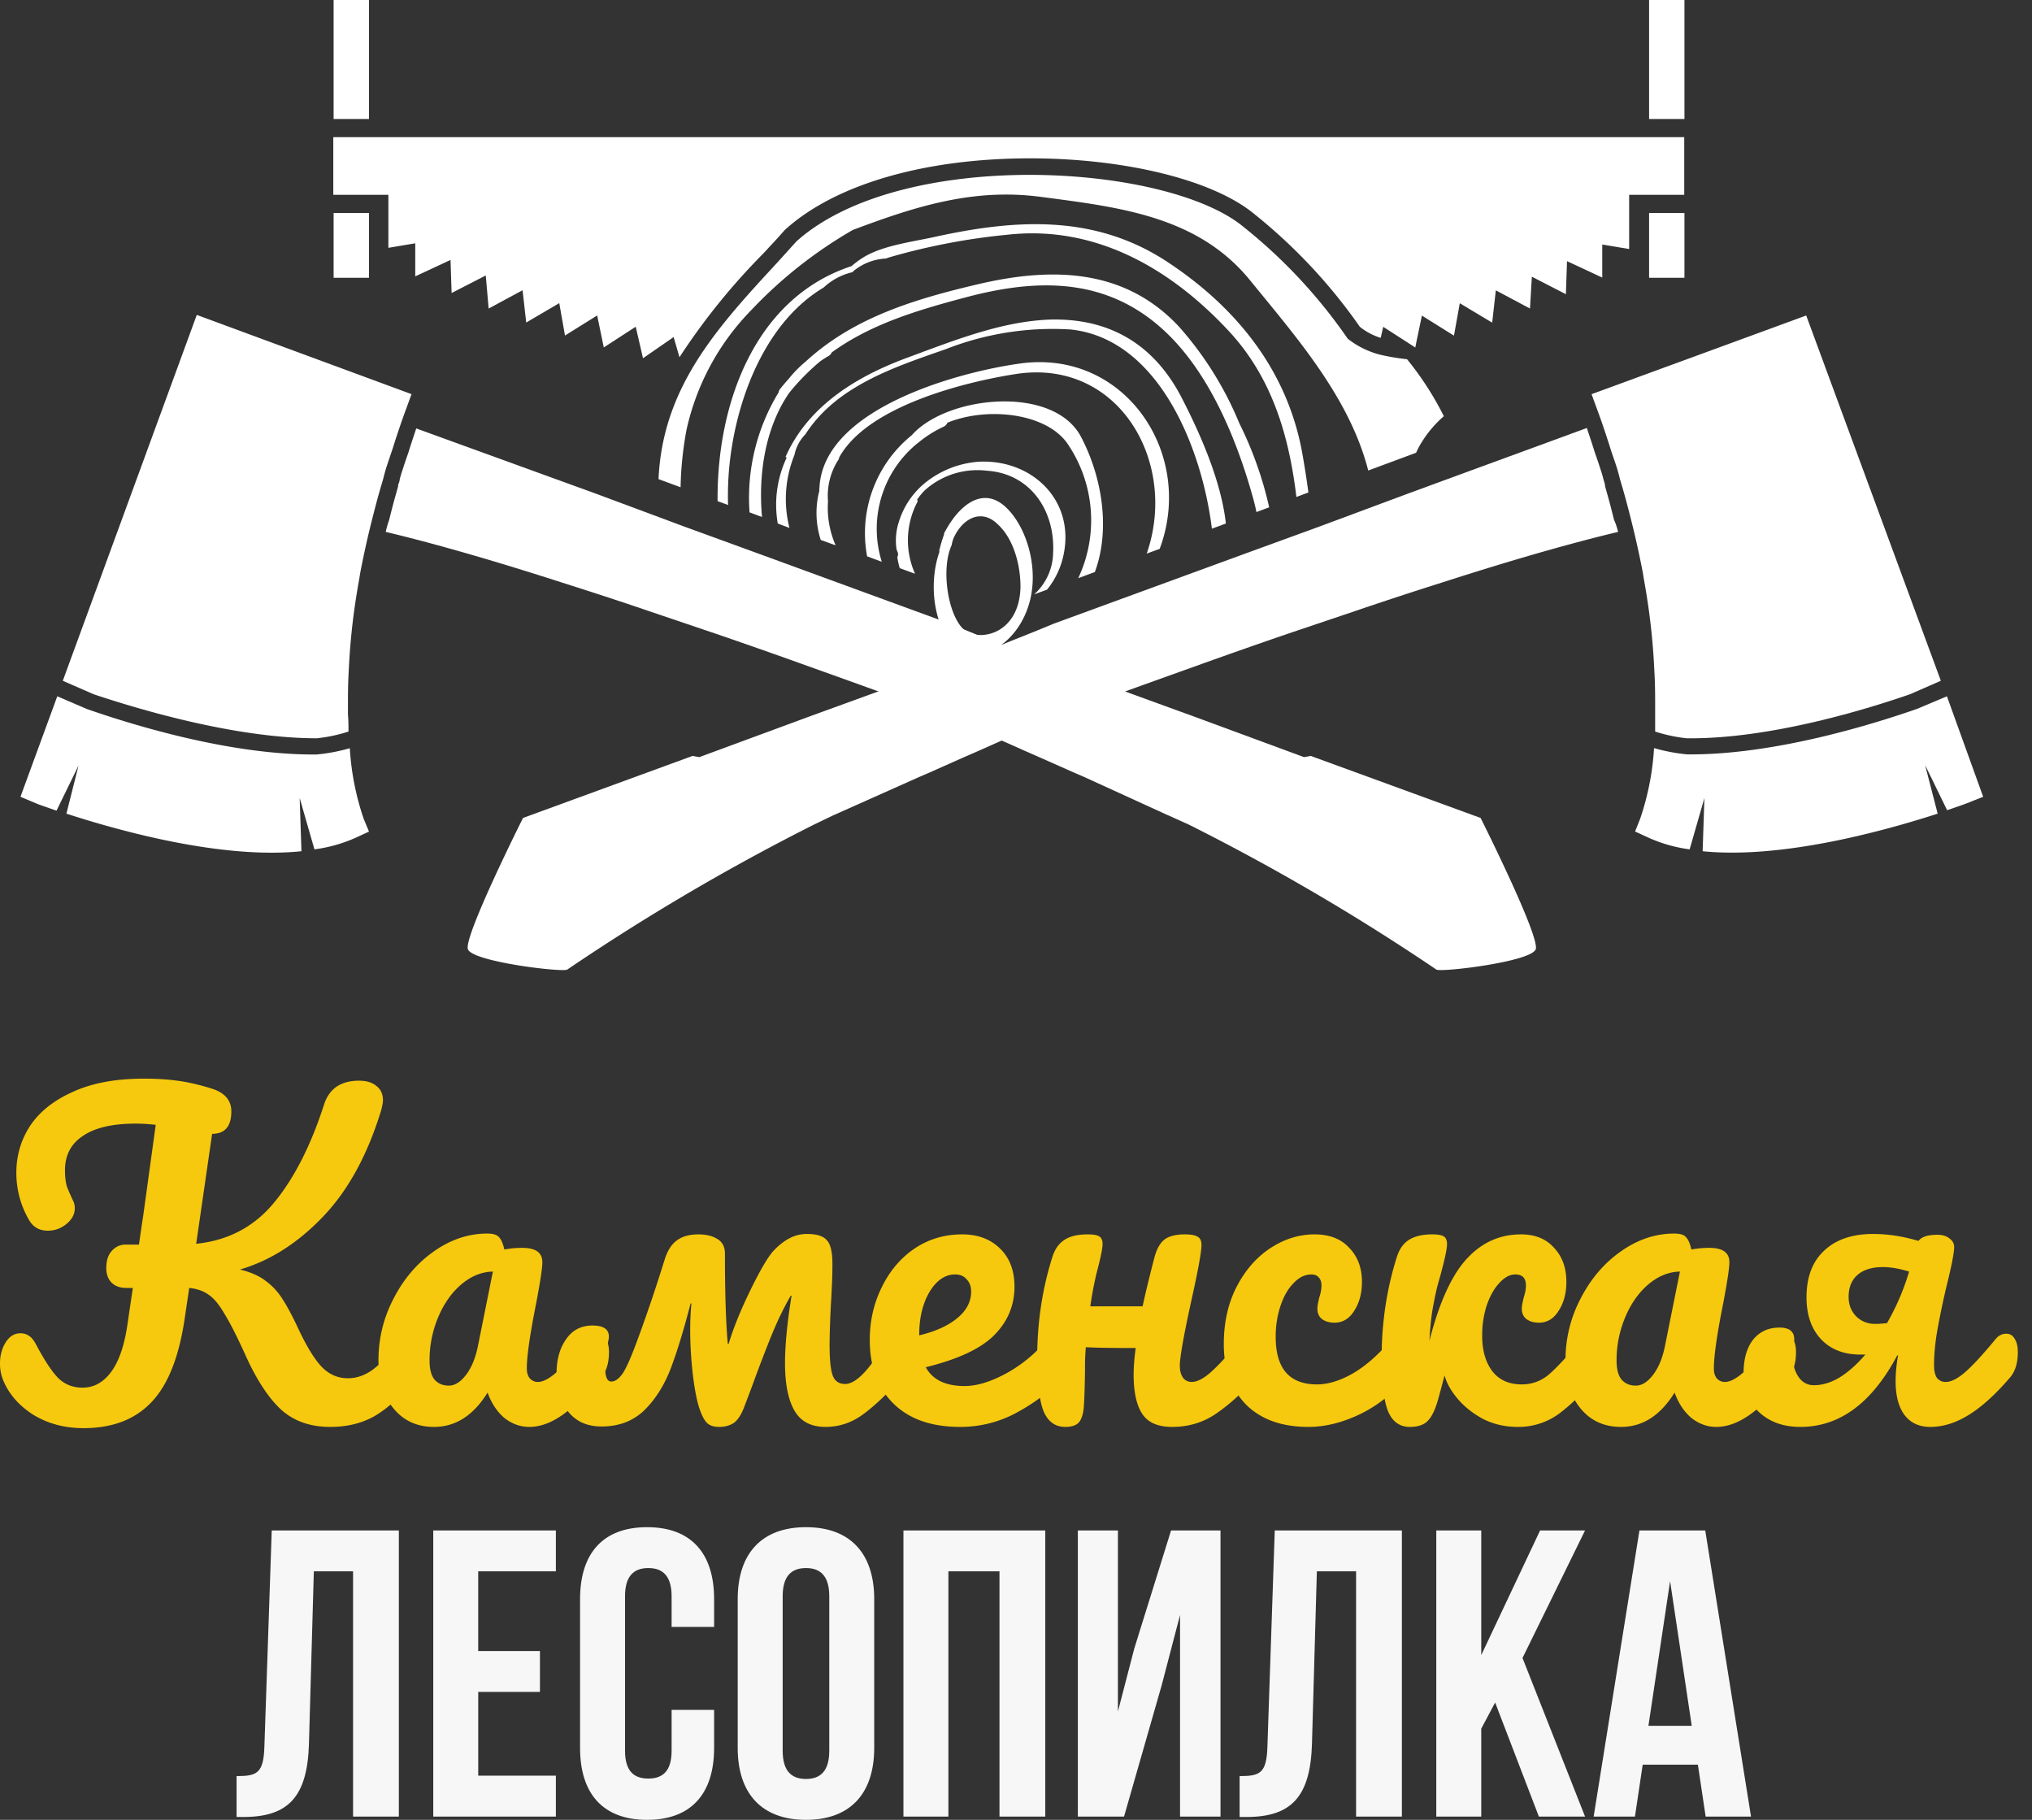 <svg width="134" height="120" fill="none" xmlns="http://www.w3.org/2000/svg"><rect width="100%" height="100%" fill="#333333" stroke="none"/><path d="M24.333 14.045H22v4.273h2.333v-4.273zM24.333 0H22v7.847h2.333V0zM111.081 14.045h-2.332v4.273h2.332v-4.273zM111.081 0h-2.332v7.847h2.332V0z" fill="#fff"/><path d="M111.067 9.046v3.8h-3.633v3.575l-1.773-.298v2.18l-2.325-1.083-.073 2.18-2.245-1.155-.123 2.1-2.253-1.2-.24 2.13-2.136-1.279-.385 2.136-2.114-1.322-.393 1.882-.043.225-.444-.29-1.67-1.076-.168.727c-.499-.155-.965-.401-1.373-.727a35.604 35.604 0 00-6.946-7.426c-2.682-2.238-8.487-3.684-14.801-3.684-6.918 0-12.781 1.693-16.094 4.65l-.044.037-.044.043c-.32.364-.646.727-.973 1.069l-.305.334-.131.138a43.395 43.395 0 00-5.53 6.844l-.385-1.33-2.02 1.396-.48-2.078-2.106 1.366-.436-2.108-2.122 1.323-.378-2.136-2.18 1.279-.24-2.13-2.237 1.207-.19-2.18-2.252 1.155-.072-2.18-2.326 1.083v-2.18l-1.772.298v-3.495h-3.633v-3.8h89.088zM130.78 52.54l-1.192.473-1.184.414-1.454-2.98.829 3.205c-3.452 1.119-10.238 3.008-15.499 2.478l.117-3.51-.974 3.386a9.646 9.646 0 01-2.761-.792l-.836-.385.335-.843c.514-1.504.821-3.07.915-4.657.712.206 1.442.344 2.18.414 5.813.058 12.483-2.064 15.164-3l1.969-.83 2.391 6.627z" fill="#fff"/><path d="M127.989 44.89l-2.027.886c-2.674.93-9.206 2.972-14.728 2.906a10.25 10.25 0 01-2.085-.443V47.12v-.494c0-.727 0-1.504-.051-2.347a43.734 43.734 0 00-.56-5.319c-.058-.378-.138-.77-.196-1.17a62.679 62.679 0 00-.835-3.734c-.124-.48-.247-.967-.386-1.453-.072-.27-.152-.53-.232-.8-.08-.269-.102-.378-.153-.567a9.997 9.997 0 00-.174-.58c-.124-.379-.254-.727-.385-1.149-.16-.516-.342-1.053-.523-1.591-.117-.334-.24-.676-.364-1.01l-.334-.915 14.154-5.188 8.879 24.086z" fill="#fff"/><path d="M106.707 35.073c-2.1.501-5.762 1.453-11.625 3.342a265.098 265.098 0 00-5.733 1.882l-4.44 1.497a414.632 414.632 0 00-5.616 1.97c-1.984.711-4.186 1.496-6.474 2.331-1.38.495-2.71 1.01-4.004 1.512l-1.344.596-2.906 1.293-1.148.501-2.071.923-.727.313-5.5 2.455-.153.066-1.3.625a145.687 145.687 0 00-16.269 9.562c-.465.167-6.234-.53-6.54-1.345-.305-.813 3.634-8.66 3.634-8.66l11.182-4.091.443.08 7.266-2.681 9.73-3.54 1.358-.559 3.728-1.49 1.308-.537 12.352-4.52 5.18-1.888 5.857-2.18 11.749-4.309c.174.523.349 1.04.516 1.584.13.37.254.727.378 1.119.058.167.116.349.167.545l.036.145c.036.124.08.247.102.356v.08l.218.778c.138.494.254.966.377 1.453.131.276.197.53.269.792zM1.35 52.54l1.192.502 1.184.414 1.454-2.98-.8 3.176c3.444 1.119 10.23 3.023 15.499 2.478l-.117-3.51.974 3.386a9.709 9.709 0 002.761-.785l.836-.385-.349-.842a17.605 17.605 0 01-.916-4.658c-.712.206-1.441.345-2.18.414-5.812.058-12.482-2.063-15.163-3l-1.948-.836L1.35 52.54z" fill="#fff"/><path d="M4.14 44.89l2.028.886c2.674.893 9.206 2.906 14.728 2.906a10.248 10.248 0 002.085-.443c0-.363 0-.727-.036-1.119v-.494c0-.727 0-1.504.05-2.347.079-1.783.265-3.559.56-5.319.058-.378.138-.77.197-1.17.225-1.177.5-2.426.835-3.734.124-.48.247-.967.385-1.453.073-.27.153-.53.233-.8.08-.269.101-.378.152-.567.051-.188.11-.385.175-.58.123-.379.247-.727.385-1.149.16-.516.341-1.053.523-1.591.116-.334.24-.676.363-1.01l.334-.915-14.161-5.225L4.141 44.89z" fill="#fff"/><path d="M25.437 35.073c2.1.501 5.762 1.453 11.626 3.342 1.715.545 3.633 1.163 5.733 1.882l4.425 1.497c1.758.603 3.633 1.257 5.616 1.97 1.984.711 4.185 1.496 6.474 2.331 1.38.495 2.71 1.01 4.004 1.512l1.33.596 2.906 1.293 1.14.501 2.079.923.726.313 5.42 2.477.153.066 1.337.603a145.7 145.7 0 0116.327 9.562c.465.167 6.234-.53 6.539-1.345.306-.813-3.633-8.66-3.633-8.66l-11.204-4.091-.443.08-7.266-2.681-9.736-3.54-1.36-.559-3.698-1.49-1.308-.537-12.352-4.52-5.18-1.888-5.857-2.18-11.785-4.28c-.174.523-.349 1.04-.516 1.584-.13.37-.254.727-.378 1.12a6.978 6.978 0 00-.167.544l-.036.145c0 .124-.08.247-.102.356v.08l-.218.778c-.138.494-.254.966-.378 1.453-.094.247-.16.501-.218.763zM45.273 28.337c.656-2.971 2.13-5.7 4.258-7.876a29.33 29.33 0 016.707-5.297c4.221-1.591 7.992-2.768 12.417-2.18 5.195.683 10.362 1.272 13.806 5.53 3.051 3.749 6.54 7.716 7.767 12.512l3.154-1.17.137-.29a7.513 7.513 0 011.694-2.122 20.242 20.242 0 00-2.427-3.757 14.458 14.458 0 01-1.802-.305 5.74 5.74 0 01-2.107-1.046 34.369 34.369 0 00-6.874-7.375c-5.086-4.215-22.525-5.246-29.47.944l-1.316 1.454c-3.975 4.294-7.52 8.203-7.79 14.233l1.454.538c.025-1.273.156-2.542.392-3.793z" fill="#fff"/><path d="M76.997 17.279c-4.818-3.183-10.064-2.834-15.491-1.628-1.454.312-3.314.552-4.563 1.315-.277.172-.54.367-.785.581-6.329 2.071-8.894 8.988-8.836 15.499l.69.254c-.03-1.02.016-2.04.139-3.052.516-4.2 2.405-9.053 6.168-11.291a4.149 4.149 0 011.897-1.01.67.67 0 01.102-.102 3.633 3.633 0 012.1-.799l.16-.058a42.632 42.632 0 017.868-1.511c5.871-.654 10.9 2.31 14.758 6.539 2.739 3.052 3.814 6.823 4.287 10.754l.792-.298a63.36 63.36 0 00-.4-2.565c-.974-5.442-4.316-9.613-8.886-12.628z" fill="#fff"/><path d="M77.752 21.544c-3.633-3.902-8.486-3.931-13.31-2.79-4.193.988-8.073 2.18-11.183 4.97l-.153.137a7.523 7.523 0 00-1.017 1.025l-.087.102c-.19.21-.37.428-.553.654a.493.493 0 00-.108.24 13.355 13.355 0 00-1.912 7.905l.822.305c-.262-2.95.254-5.944 1.787-8.181a14.963 14.963 0 012.042-2.079c.174-.126.356-.242.545-.348.1-.056.179-.143.225-.247 2.565-1.853 5.558-2.761 8.85-3.633 4.912-1.308 9.518-1.286 13.333 2.448 2.848 2.79 4.6 7.136 5.631 10.9.073.268.138.544.19.813l.842-.312a24.405 24.405 0 00-1.97-5.544 22.46 22.46 0 00-3.974-6.365z" fill="#fff"/><path d="M69.324 21.071c-3.306.095-6.598 1.454-9.686 2.587-3.262 1.235-6.357 3.153-7.825 6.445 0 .058 0 .065.072.058a7.267 7.267 0 00-.595 4.36l.77.29a7.724 7.724 0 01.327-4.802c.104-.519.356-.996.726-1.374 2.028-3.153 5.777-4.403 9.235-5.602a19.284 19.284 0 018.24-1.308c5.813.603 8.676 7.819 9.33 13.137l.922-.341c-.32-2.907-1.802-6.126-2.862-8.19-1.788-3.538-4.694-5.34-8.654-5.26z" fill="#fff"/><path d="M67.217 23.978c-4.055.566-12.97 2.979-13.18 8.218a.182.182 0 000 .145 5.812 5.812 0 00.086 3.262l.981.356a6.205 6.205 0 01-.501-2.906 4.36 4.36 0 01.8-2.906c0 .036-.08.072-.117.116 1.816-3.495 8.436-5.086 11.626-5.588 6.793-1.104 10.739 5.682 8.762 11.67 0 .05-.043.108-.058.16l.858-.313c2.354-6.27-2.311-13.224-9.257-12.214z" fill="#fff"/><path d="M71.286 28.802c-1.824-3.451-8.85-2.717-11.154-.109a8.304 8.304 0 00-2.95 7.993l.967.356a7.266 7.266 0 012.288-7.76l.131-.102a7.61 7.61 0 011.65-1.039.523.523 0 00.261-.269c2.689-1.09 6.656-.625 7.993 1.497a8.966 8.966 0 01.632 8.756l1.097-.407c1.032-2.783.494-6.235-.915-8.916z" fill="#fff"/><path d="M64.565 30.445a6.335 6.335 0 00-3.713 1.525 5.341 5.341 0 00-1.592 2.493 3.887 3.887 0 00-.138 1.75c.014.05.031.099.051.146a.385.385 0 010 .378c.036.245.09.488.16.726l1.01.371a5.42 5.42 0 01.167-4.76c0-.08 0-.108-.043-.108.152-.23.327-.444.523-.64a5.194 5.194 0 014.098-1.286c2.906.197 4.497 2.681 4.36 5.399a3.77 3.77 0 01-1.25 2.754l.85-.313c.542-.67.916-1.459 1.09-2.303.755-3.611-2.108-6.3-5.573-6.132z" fill="#fff"/><path d="M67.762 40.126c.857-2.38 0-5.27-1.352-6.602-1.504-1.511-3.131-.334-4.156 1.653v.071a9.898 9.898 0 00-.327 1.107h.036c-.327.916-.452 1.988-.356 3.037.097 1.05.41 2.014.887 2.732 1.555 2.046 4.308.702 5.268-1.998zm-3.757 1.653c-1.366-.416-2.056-4.068-1.25-5.829.03-.174.076-.339.138-.488.255-.545.601-.958.996-1.19.31-.19.643-.262.973-.21.33.051.648.225.93.508.448.404.823.993 1.087 1.71.264.716.408 1.534.418 2.37-.03 2.677-1.962 3.533-3.292 3.129z" fill="#fff"/><path d="M27.276 87.945c.233 0 .413.107.539.323.144.216.216.512.216.89 0 .7-.171 1.257-.512 1.67-.863 1.043-1.734 1.851-2.615 2.426-.88.557-1.922.836-3.126.836-1.33 0-2.417-.387-3.262-1.16-.844-.79-1.635-2.012-2.371-3.665-.54-1.186-.989-2.066-1.348-2.641-.341-.593-.683-1.006-1.024-1.24-.342-.252-.773-.404-1.294-.458l-.296 1.994c-.378 2.57-1.114 4.42-2.21 5.552-1.079 1.133-2.57 1.699-4.475 1.699-1.24 0-2.345-.297-3.315-.89-.952-.61-1.617-1.384-1.994-2.318A2.875 2.875 0 010 89.912c0-.539.126-1.006.377-1.402.252-.395.575-.593.97-.593.234 0 .432.063.594.19.161.107.314.305.458.592.557 1.042 1.042 1.77 1.455 2.183.431.414.962.62 1.59.62.72 0 1.33-.323 1.833-.97.521-.665.89-1.68 1.105-3.046l.378-2.56h-.432c-.413 0-.736-.117-.97-.35-.234-.234-.35-.558-.35-.97 0-.468.116-.836.35-1.106.252-.287.557-.431.916-.431h.89c.126-.88.215-1.492.27-1.833l.835-6.064c-.467-.054-.908-.081-1.32-.081-1.528 0-2.687.27-3.478.809-.79.52-1.186 1.275-1.186 2.263 0 .45.045.818.135 1.106.108.27.243.575.404.916.072.144.108.305.108.485 0 .395-.188.746-.566 1.051-.36.288-.763.431-1.213.431-.575 0-.997-.251-1.266-.754a6.136 6.136 0 01-.809-3.073c0-1.132.306-2.165.916-3.1.63-.934 1.573-1.68 2.83-2.236 1.258-.575 2.813-.863 4.663-.863.809 0 1.546.045 2.21.135.683.09 1.429.26 2.237.512.88.27 1.321.773 1.321 1.51 0 .988-.422 1.482-1.267 1.482l-1.05 7.25c2.101-.216 3.809-1.114 5.12-2.695 1.33-1.6 2.435-3.765 3.315-6.496.162-.503.432-.89.809-1.159.395-.27.89-.404 1.482-.404.503 0 .89.117 1.16.35.287.216.43.53.43.944 0 .125-.036.332-.107.62-.899 2.964-2.183 5.318-3.854 7.061-1.672 1.743-3.495 2.902-5.472 3.477.683.162 1.24.404 1.671.728a4.3 4.3 0 011.132 1.212c.306.468.656 1.123 1.051 1.968.557 1.186 1.078 2.03 1.564 2.534.485.485 1.05.727 1.698.727.575 0 1.123-.188 1.644-.566.52-.395 1.177-1.06 1.967-1.994.216-.252.458-.377.728-.377z" fill="#F6C90E"/><path d="M28.623 94.09c-1.114 0-2.003-.405-2.668-1.213-.665-.809-.997-1.869-.997-3.18 0-1.438.332-2.795.997-4.07.665-1.294 1.545-2.327 2.641-3.1 1.114-.79 2.291-1.186 3.531-1.186.395 0 .656.081.782.243.144.143.26.413.35.808a6.325 6.325 0 011.186-.108c.88 0 1.32.315 1.32.944 0 .377-.134 1.276-.404 2.695-.413 2.066-.62 3.504-.62 4.312 0 .27.063.486.19.647a.692.692 0 00.538.243c.342 0 .755-.216 1.24-.647.485-.45 1.141-1.168 1.968-2.156.215-.252.458-.377.727-.377.234 0 .414.107.54.323.143.216.215.512.215.89 0 .718-.17 1.275-.512 1.67a13.575 13.575 0 01-2.345 2.318c-.827.63-1.626.944-2.399.944-.593 0-1.14-.198-1.644-.593-.485-.414-.853-.97-1.105-1.671-.934 1.509-2.111 2.264-3.53 2.264zm.97-2.722c.396 0 .773-.234 1.133-.701.359-.468.62-1.087.781-1.86l.997-4.96c-.754.019-1.455.306-2.102.863-.629.54-1.132 1.258-1.51 2.156a7.301 7.301 0 00-.565 2.857c0 .557.108.97.323 1.24.234.27.548.405.944.405z" fill="#F6C90E"/><path d="M59.18 87.945c.234 0 .413.107.54.323.143.216.215.512.215.89 0 .736-.17 1.302-.512 1.697-.827.97-1.636 1.752-2.426 2.345-.773.593-1.626.89-2.56.89-.953 0-1.636-.36-2.049-1.078-.413-.72-.62-1.761-.62-3.127 0-1.186.144-2.668.431-4.447h-.053c-.45.772-.872 1.644-1.267 2.614-.396.97-.836 2.12-1.32 3.45l-.46 1.213c-.197.54-.43.907-.7 1.105-.27.18-.593.27-.97.27-.396 0-.683-.108-.863-.324-.18-.215-.341-.557-.485-1.024-.162-.539-.296-1.276-.404-2.21a25.619 25.619 0 01-.162-2.884c0-.593.027-1.159.081-1.698h-.054c-.45 1.743-.89 3.18-1.32 4.312-.432 1.114-1.016 2.03-1.753 2.75-.736.7-1.67 1.05-2.803 1.05-.952 0-1.688-.332-2.21-.996-.503-.665-.754-1.5-.754-2.507 0-.898.206-1.644.62-2.237.413-.611.997-.917 1.752-.917.718 0 1.078.243 1.078.728 0 .09-.01.162-.027.216-.144.862-.216 1.473-.216 1.832 0 .612.135.917.404.917.252 0 .503-.18.755-.54.252-.377.602-1.185 1.051-2.425.611-1.67 1.186-3.378 1.725-5.12.18-.558.44-.962.782-1.214.36-.27.835-.404 1.428-.404.503 0 .917.099 1.24.297.341.197.512.52.512.97 0 2.605.063 4.59.189 5.956h.054c.305-1.024.781-2.2 1.428-3.53.647-1.33 1.16-2.202 1.537-2.615.34-.36.682-.629 1.024-.808a2.42 2.42 0 011.186-.297c.647 0 1.087.144 1.32.431.234.27.35.782.35 1.537 0 .413-.008.826-.026 1.24-.018.395-.036.763-.054 1.105a60.502 60.502 0 00-.108 2.964c0 1.024.072 1.716.216 2.076.143.359.413.539.808.539.719 0 1.626-.944 2.722-2.83.198-.324.44-.486.728-.486z" fill="#F6C90E"/><path d="M69.782 87.945c.234 0 .414.107.54.323.143.216.215.512.215.89 0 .718-.17 1.275-.512 1.67-.665.809-1.608 1.555-2.83 2.237a7.74 7.74 0 01-3.881 1.025c-1.887 0-3.351-.512-4.393-1.537-1.042-1.024-1.564-2.425-1.564-4.204 0-1.24.261-2.39.782-3.45.521-1.078 1.24-1.932 2.156-2.56.935-.63 1.986-.944 3.154-.944 1.042 0 1.877.315 2.506.943.63.611.944 1.447.944 2.507 0 1.24-.45 2.309-1.348 3.207-.88.88-2.38 1.581-4.501 2.103.45.826 1.303 1.24 2.56 1.24.809 0 1.725-.28 2.75-.836a9.248 9.248 0 002.695-2.237c.215-.252.458-.377.727-.377zm-6.791-3.909c-.665 0-1.231.387-1.699 1.16-.449.772-.673 1.706-.673 2.802v.054c1.06-.251 1.895-.629 2.506-1.132.611-.503.917-1.087.917-1.752 0-.341-.1-.61-.297-.808-.18-.216-.431-.324-.755-.324z" fill="#F6C90E"/><path d="M82.574 87.945c.233 0 .413.107.539.323.143.216.215.512.215.89 0 .718-.17 1.275-.512 1.67-.826.953-1.68 1.734-2.56 2.345-.863.611-1.851.917-2.965.917-.934 0-1.59-.288-1.968-.863-.377-.575-.566-1.437-.566-2.587 0-.485.045-1.07.135-1.752-1.581 0-2.677-.018-3.288-.054a17.4 17.4 0 00-.054 1.051v.566c-.018 1.114-.045 1.896-.08 2.345-.037.45-.145.782-.324.997-.18.198-.476.297-.89.297-.683 0-1.168-.36-1.455-1.078-.27-.72-.404-1.87-.404-3.45 0-2.336.332-4.555.997-6.658.161-.52.422-.898.781-1.132.36-.251.88-.377 1.564-.377.36 0 .61.045.754.135.144.09.216.26.216.512 0 .287-.135.934-.404 1.94a24.88 24.88 0 00-.405 2.157h3.45c.18-.845.44-1.923.782-3.235.144-.539.36-.925.647-1.159.305-.233.755-.35 1.347-.35.414 0 .701.054.863.162.162.09.242.27.242.539 0 .449-.224 1.68-.673 3.692-.503 2.3-.755 3.72-.755 4.259 0 .341.072.61.216.808a.69.69 0 00.566.27c.359 0 .781-.216 1.266-.647.504-.45 1.168-1.168 1.995-2.156.215-.252.458-.377.728-.377z" fill="#F6C90E"/><path d="M86.282 94.09c-1.76 0-3.135-.495-4.123-1.483-.97-1.006-1.456-2.327-1.456-3.962 0-1.455.288-2.73.863-3.827.575-1.096 1.32-1.94 2.237-2.534.916-.593 1.878-.889 2.884-.889.988 0 1.752.297 2.29.89.558.574.836 1.32.836 2.237 0 .754-.17 1.392-.512 1.913-.323.521-.755.782-1.294.782-.34 0-.62-.081-.835-.243-.198-.162-.296-.386-.296-.674 0-.125.017-.27.053-.43.036-.163.063-.28.081-.351.09-.27.135-.521.135-.755 0-.233-.063-.413-.189-.539-.108-.126-.27-.189-.485-.189-.413 0-.8.189-1.159.566-.36.36-.647.854-.862 1.483a6.364 6.364 0 00-.324 2.075c0 2.084.908 3.127 2.722 3.127.737 0 1.528-.243 2.372-.728.863-.503 1.707-1.249 2.534-2.237.215-.252.458-.377.728-.377.233 0 .413.107.539.323.143.216.215.512.215.89 0 .682-.17 1.24-.512 1.67a8.85 8.85 0 01-3.046 2.426c-1.167.557-2.3.836-3.395.836z" fill="#F6C90E"/><path d="M92.971 94.09c-.683 0-1.168-.36-1.455-1.078-.27-.72-.405-1.87-.405-3.45 0-2.336.333-4.555.998-6.658.161-.52.422-.898.781-1.132.378-.251.899-.377 1.564-.377.359 0 .61.045.754.135.144.09.216.26.216.512 0 .287-.135.934-.405 1.94l-.242.863c-.108.45-.216.98-.323 1.59-.09.593-.153 1.249-.19 1.968.648-2.516 1.465-4.313 2.454-5.39.988-1.079 2.183-1.618 3.584-1.618.935 0 1.662.297 2.183.89.539.574.809 1.32.809 2.237 0 .754-.171 1.392-.512 1.913-.324.521-.755.782-1.294.782-.341 0-.62-.081-.835-.243-.198-.162-.297-.386-.297-.674 0-.125.018-.27.054-.43.036-.163.063-.28.081-.351.09-.27.135-.521.135-.755 0-.485-.234-.728-.701-.728-.36 0-.71.189-1.051.566-.342.36-.62.854-.836 1.483a6.448 6.448 0 00-.296 1.994c0 .97.224 1.752.674 2.345.449.575 1.096.863 1.94.863.665 0 1.258-.216 1.779-.647.521-.45 1.24-1.222 2.156-2.318.216-.252.458-.377.728-.377.234 0 .413.107.539.323.144.216.216.512.216.89 0 .718-.171 1.275-.513 1.67-.808.97-1.617 1.761-2.425 2.372a4.532 4.532 0 01-2.749.89c-.845 0-1.618-.18-2.318-.54-.683-.377-1.24-.826-1.671-1.347-.432-.521-.71-1.024-.836-1.51-.036.144-.17.648-.404 1.51-.198.719-.431 1.213-.7 1.482-.252.27-.648.405-1.187.405z" fill="#F6C90E"/><path d="M106.901 94.09c-1.114 0-2.003-.405-2.668-1.213-.665-.809-.997-1.869-.997-3.18a8.68 8.68 0 01.997-4.07c.665-1.294 1.545-2.327 2.641-3.1 1.114-.79 2.291-1.186 3.531-1.186.395 0 .656.081.782.243.144.143.26.413.35.808a6.334 6.334 0 011.186-.108c.881 0 1.321.315 1.321.944 0 .377-.135 1.276-.404 2.695-.414 2.066-.62 3.504-.62 4.312 0 .27.062.486.188.647a.693.693 0 00.539.243c.342 0 .755-.216 1.24-.647.485-.45 1.141-1.168 1.968-2.156.215-.252.458-.377.727-.377.234 0 .414.107.539.323.144.216.216.512.216.89 0 .718-.171 1.275-.512 1.67-.737.917-1.518 1.69-2.345 2.318-.826.63-1.626.944-2.399.944-.593 0-1.141-.198-1.644-.593-.485-.414-.853-.97-1.105-1.671-.934 1.509-2.111 2.264-3.531 2.264zm.971-2.722c.395 0 .772-.234 1.132-.701.359-.468.62-1.087.781-1.86l.998-4.96c-.755.019-1.456.306-2.103.863-.629.54-1.132 1.258-1.509 2.156a7.309 7.309 0 00-.566 2.857c0 .557.108.97.323 1.24.234.27.548.405.944.405z" fill="#F6C90E"/><path d="M132.31 87.945c.234 0 .413.107.539.323.144.216.216.512.216.89 0 .718-.171 1.275-.512 1.67-.935 1.096-1.833 1.914-2.695 2.453-.863.54-1.716.809-2.561.809-.737 0-1.303-.26-1.698-.782-.395-.521-.593-1.267-.593-2.237 0-.521.054-1.087.162-1.698h-.054c-1.671 3.144-3.8 4.717-6.388 4.717-1.114 0-2.021-.324-2.722-.97-.683-.648-1.024-1.501-1.024-2.561 0-.934.206-1.671.62-2.21.431-.54 1.015-.809 1.752-.809.646 0 .97.26.97.782 0 .072-.018.197-.054.377a5.708 5.708 0 00-.054.647c0 .575.126 1.051.377 1.428.252.378.593.567 1.025.567.557 0 1.123-.171 1.698-.513.575-.359 1.141-.862 1.698-1.509h-.351c-1.078 0-1.94-.341-2.587-1.024-.629-.683-.944-1.6-.944-2.75 0-1.329.387-2.353 1.159-3.072.773-.737 1.851-1.105 3.235-1.105.97 0 1.967.153 2.991.458.198-.27.611-.404 1.24-.404.36 0 .638.09.836.27.215.161.305.386.269.673-.036.45-.197 1.25-.485 2.4a54.078 54.078 0 00-.62 2.964c-.144.826-.215 1.599-.215 2.318 0 .341.063.61.188.808a.72.72 0 00.593.27c.342 0 .755-.207 1.24-.62.485-.413 1.159-1.141 2.021-2.183.198-.252.441-.377.728-.377zm-7.87-.701a15.89 15.89 0 001.456-3.396c-.647-.198-1.222-.297-1.725-.297-.719 0-1.276.17-1.671.512-.396.342-.593.827-.593 1.456 0 .503.161.925.485 1.266.341.342.763.513 1.266.513.234 0 .495-.018.782-.054z" fill="#F6C90E"/><path d="M15.602 119.811h.458c2.965 0 4.205-1.347 4.313-4.797l.323-11.401h2.587v16.171h3.019v-18.866H17.92l-.485 14.258c-.054 1.751-.485 1.94-1.833 1.94v2.695zM31.536 103.613h5.121v-2.695h-8.086v18.866h8.086v-2.695h-5.12v-5.525h4.069v-2.695h-4.07v-5.256zM44.289 112.75v2.695c0 1.348-.593 1.833-1.536 1.833-.944 0-1.536-.485-1.536-1.833v-10.188c0-1.348.592-1.86 1.536-1.86.943 0 1.536.512 1.536 1.86v2.021h2.803v-1.832c0-3.019-1.51-4.744-4.42-4.744-2.911 0-4.42 1.725-4.42 4.744v9.81c0 3.019 1.509 4.744 4.42 4.744 2.91 0 4.42-1.725 4.42-4.744v-2.506H44.29zM51.613 105.257c0-1.348.593-1.86 1.537-1.86.943 0 1.536.512 1.536 1.86v10.188c0 1.348-.593 1.86-1.536 1.86-.944 0-1.537-.512-1.537-1.86v-10.188zm-2.965 9.999c0 3.019 1.59 4.744 4.502 4.744 2.91 0 4.5-1.725 4.5-4.744v-9.81c0-3.019-1.59-4.744-4.5-4.744-2.911 0-4.502 1.725-4.502 4.744v9.81zM62.542 103.613h3.369v16.171h3.019v-18.866h-9.353v18.866h2.965v-16.171zM76.605 111.133l1.212-4.636v13.287h2.669v-18.866h-3.261l-2.426 7.789-1.078 4.151v-11.94h-2.642v18.866h3.046l2.48-8.651zM81.746 119.811h.458c2.965 0 4.205-1.347 4.313-4.797l.323-11.401h2.587v16.171h3.02v-18.866h-8.383l-.485 14.258c-.054 1.751-.485 1.94-1.833 1.94v2.695zM101.481 119.784h3.045l-4.124-10.457 4.124-8.409h-2.965l-3.88 8.22v-8.22h-2.965v18.866h2.964v-5.794l.917-1.725 2.884 7.519zM112.452 100.918h-4.339l-3.019 18.866h2.722l.512-3.423h3.639l.512 3.423h2.992l-3.019-18.866zm-2.318 3.342l1.428 9.541h-2.857l1.429-9.541z" fill="#F7F7F7"/></svg>